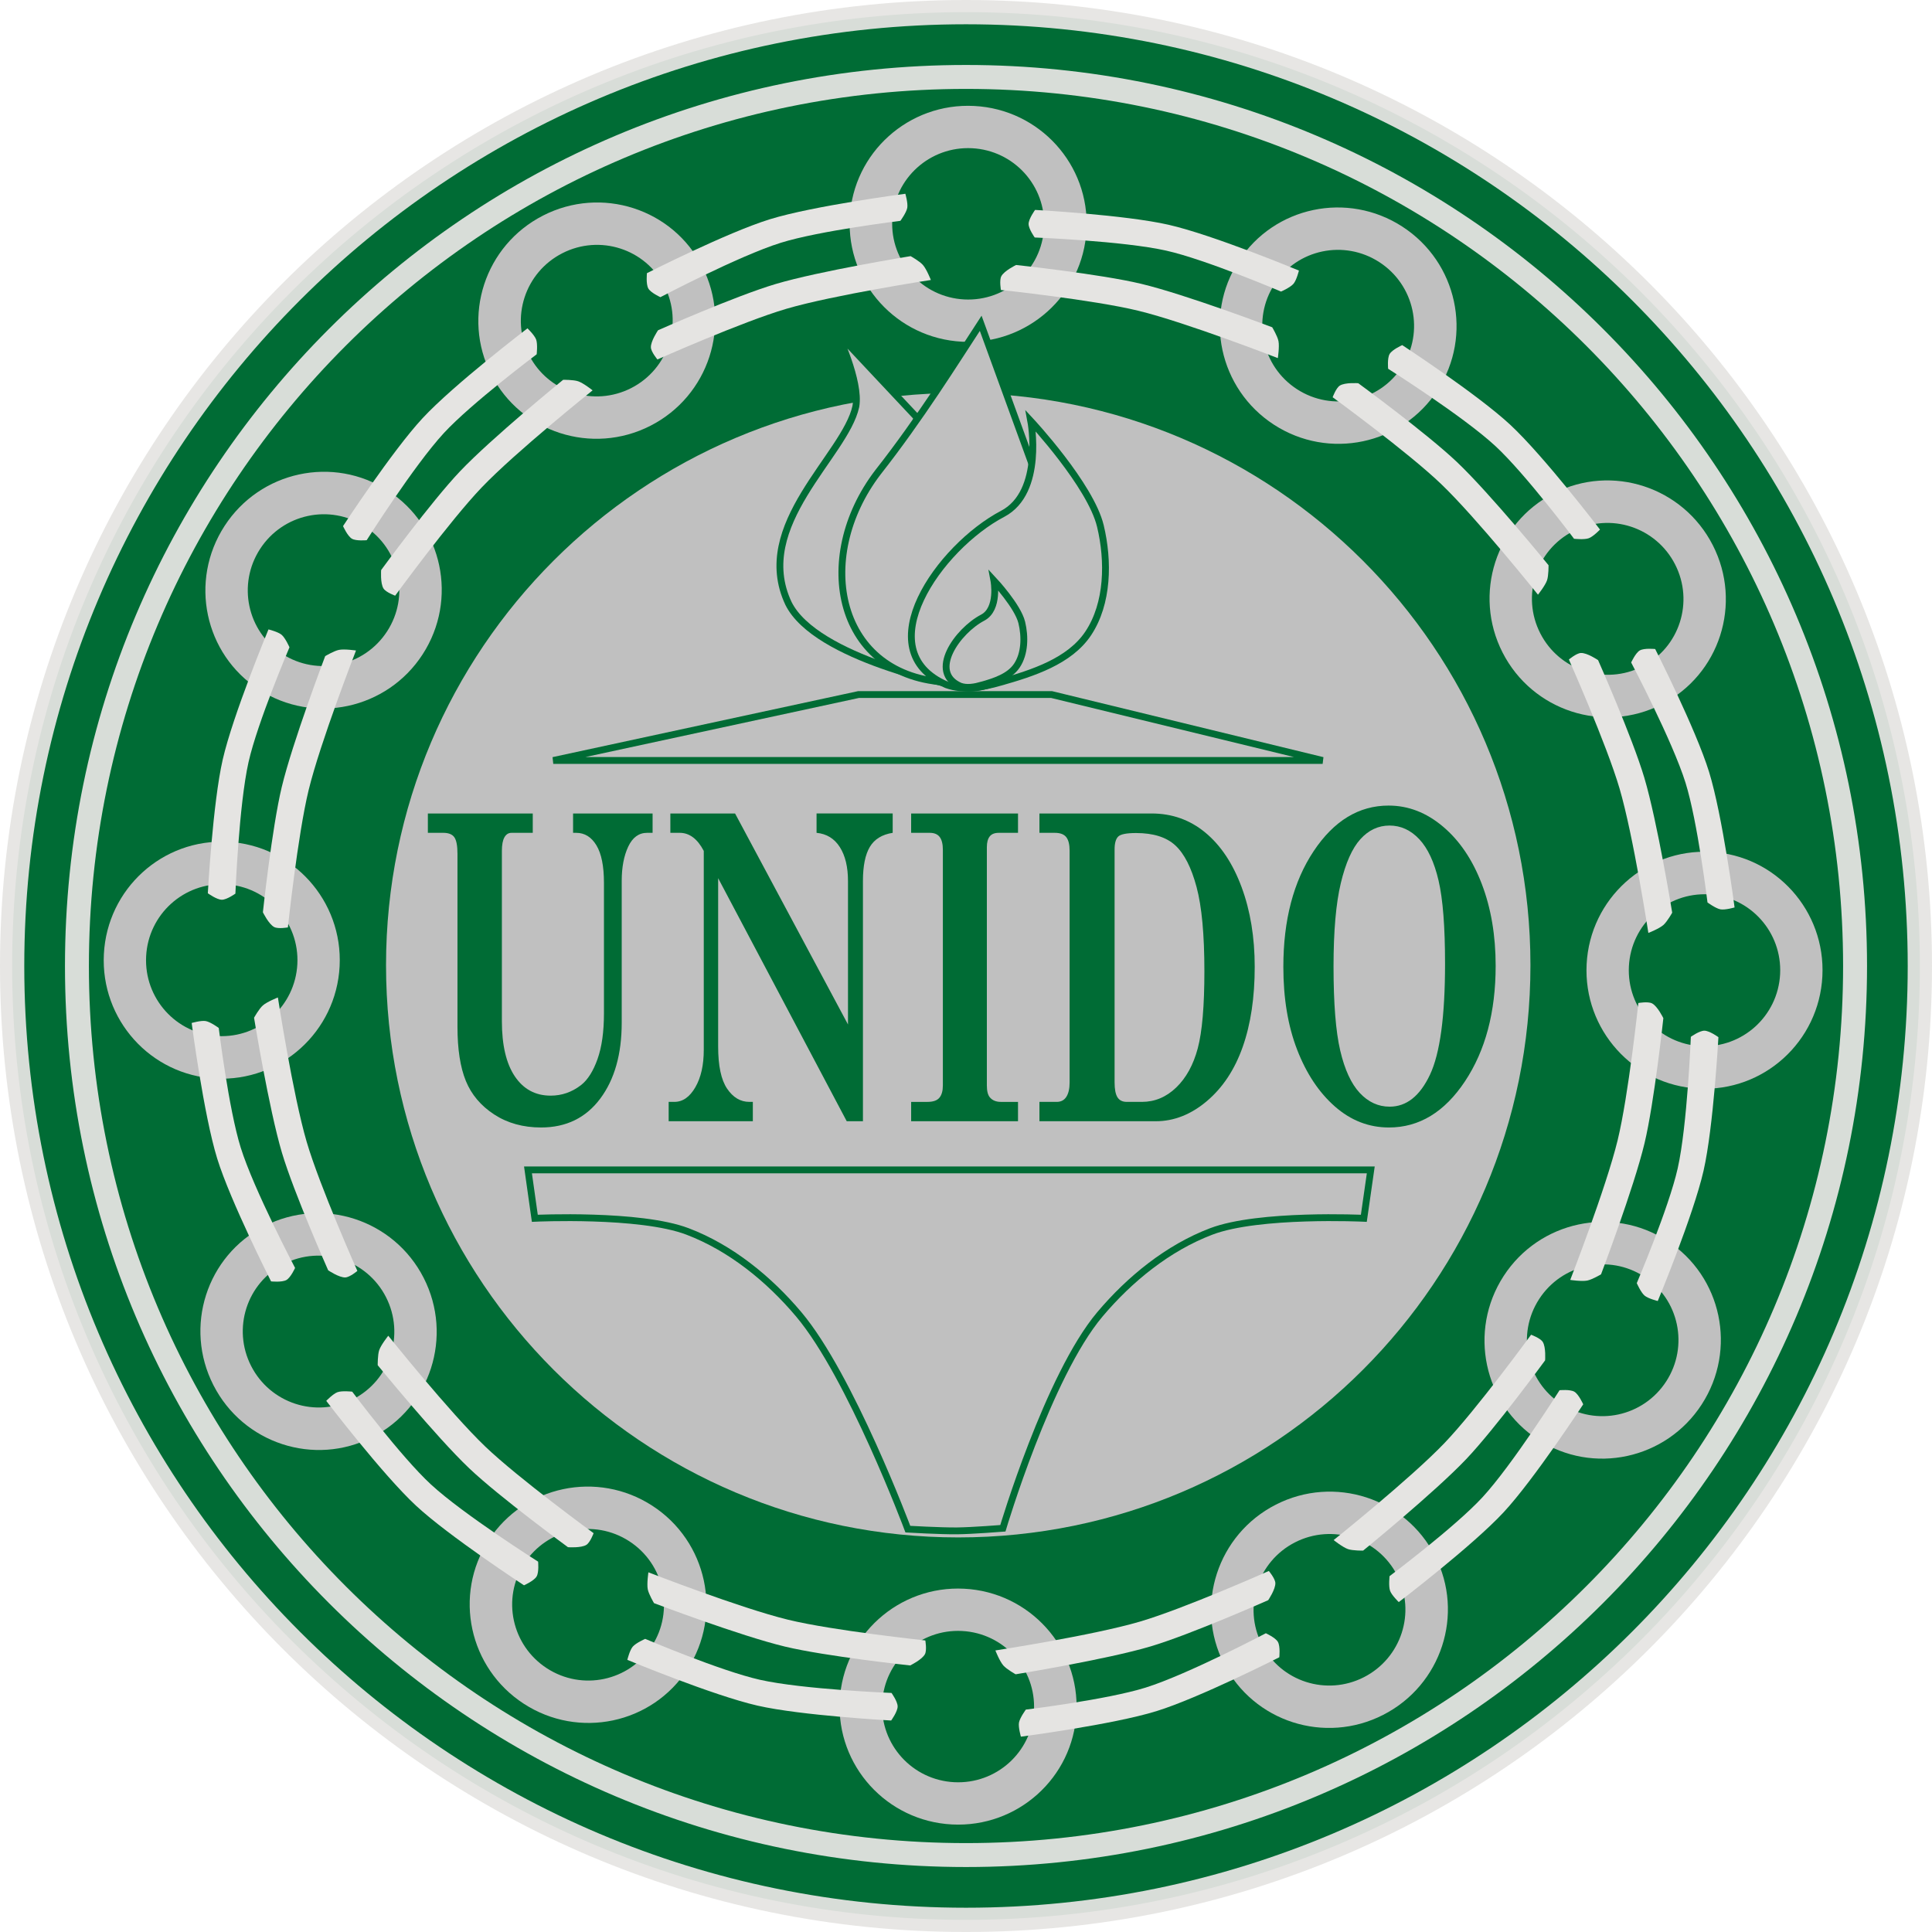 <?xml version="1.0" encoding="UTF-8" standalone="no"?>
<!-- Created with Inkscape (http://www.inkscape.org/) -->

<svg
   xmlns:dc="http://purl.org/dc/elements/1.1/"
   xmlns:cc="http://creativecommons.org/ns#"
   xmlns:rdf="http://www.w3.org/1999/02/22-rdf-syntax-ns#"
   xmlns:svg="http://www.w3.org/2000/svg"
   xmlns="http://www.w3.org/2000/svg"
   xmlns:sodipodi="http://sodipodi.sourceforge.net/DTD/sodipodi-0.dtd"
   xmlns:inkscape="http://www.inkscape.org/namespaces/inkscape"
   width="300"
   height="300"
   id="svg2"
   version="1.1"
   inkscape:version="0.48.5 r10040"
   sodipodi:docname="United Nationalist Democratic Organization (UNIDO).svg">
  <title
     id="title5233">United Nationalist Democratic Organization (UNIDO)</title>
  <defs
     id="defs4" />
  <sodipodi:namedview
     id="base"
     pagecolor="#ffffff"
     bordercolor="#666666"
     borderopacity="1.0"
     inkscape:pageopacity="0.0"
     inkscape:pageshadow="2"
     inkscape:zoom="0.86333334"
     inkscape:cx="150"
     inkscape:cy="225.49398"
     inkscape:document-units="px"
     inkscape:current-layer="layer1"
     showgrid="false"
     inkscape:object-nodes="false"
     inkscape:object-paths="false"
     inkscape:snap-smooth-nodes="false"
     inkscape:snap-intersection-paths="false"
     inkscape:snap-nodes="true"
     inkscape:snap-object-midpoints="true"
     inkscape:snap-center="true"
     inkscape:snap-global="true"
     inkscape:snap-bbox="false"
     inkscape:bbox-paths="true"
     inkscape:bbox-nodes="true"
     inkscape:snap-bbox-edge-midpoints="true"
     inkscape:snap-bbox-midpoints="true"
     inkscape:window-width="1366"
     inkscape:window-height="705"
     inkscape:window-x="-8"
     inkscape:window-y="-8"
     inkscape:window-maximized="1"
     fit-margin-top="0"
     fit-margin-left="0"
     fit-margin-right="0"
     fit-margin-bottom="0" />
  <g
     inkscape:label="Layer 1"
     inkscape:groupmode="layer"
     id="layer1"
     transform="translate(-110.344,-479.25)">
    <g
       id="g3247">
      <path
         inkscape:connector-curvature="0"
         id="path4647-8"
         d="m 408.459,629.25 c 0,81.802 -66.313,148.115 -148.115,148.115 -81.802,0 -148.115,-66.313 -148.115,-148.115 0,-81.802 66.313,-148.115 148.115,-148.115 81.802,0 148.115,66.313 148.115,148.115 z"
         style="color:#000000;fill:#006c35;fill-opacity:1;fill-rule:nonzero;stroke:#e5e4e2;stroke-width:3.77;stroke-miterlimit:4;stroke-opacity:0.941;stroke-dasharray:none;marker:none;visibility:visible;display:inline;overflow:visible;enable-background:accumulate" />
      <path
         inkscape:connector-curvature="0"
         id="path4647-8-3"
         d="m 260.344,489.338 c -77.249,0 -139.911,62.663 -139.911,139.912 0,77.249 62.662,139.911 139.911,139.911 77.249,0 139.912,-62.663 139.912,-139.911 0,-77.249 -62.663,-139.912 -139.912,-139.912 z m 0,3.717 c 75.24,0 136.195,60.954 136.195,136.195 0,75.24 -60.954,136.195 -136.195,136.195 -75.24,0 -136.195,-60.954 -136.195,-136.195 0,-75.24 60.954,-136.195 136.195,-136.195 z"
         style="font-size:medium;font-style:normal;font-variant:normal;font-weight:normal;font-stretch:normal;text-indent:0;text-align:start;text-decoration:none;line-height:normal;letter-spacing:normal;word-spacing:normal;text-transform:none;direction:ltr;block-progression:tb;writing-mode:lr-tb;text-anchor:start;baseline-shift:baseline;color:#000000;fill:#e5e4e2;fill-opacity:0.941;stroke:none;stroke-width:7;marker:none;visibility:visible;display:inline;overflow:visible;enable-background:accumulate;font-family:Sans;-inkscape-font-specification:Sans" />
      <path
         inkscape:transform-center-y="-216.59772"
         inkscape:transform-center-x="9.7216726"
         inkscape:connector-curvature="0"
         id="path3871"
         d="m 261.623,495.704 c -10.148,-0.524 -18.8,7.233 -19.322,17.345 -0.522,10.111 7.283,18.736 17.431,19.26 10.148,0.524 18.801,-7.25 19.323,-17.361 0.522,-10.111 -7.284,-18.719 -17.432,-19.244 z m -0.339,6.562 c 6.506,0.336 11.511,5.858 11.176,12.341 -0.335,6.483 -5.882,11.476 -12.389,11.14 -6.506,-0.336 -11.51,-5.874 -11.175,-12.357 0.335,-6.483 5.882,-11.46 12.388,-11.123 z"
         style="color:#000000;fill:#c0c0c0;fill-opacity:1;stroke:none;stroke-width:2;marker:none;visibility:visible;display:inline;overflow:visible;enable-background:accumulate" />
      <path
         inkscape:transform-center-y="-192.44342"
         inkscape:transform-center-x="-99.885486"
         inkscape:connector-curvature="0"
         id="path3871-9"
         d="m 328.103,514.442 c -8.526,-5.528 -19.898,-3.136 -25.406,5.36 -5.508,8.496 -3.061,19.867 5.465,25.395 8.526,5.528 19.907,3.122 25.415,-5.374 5.508,-8.496 3.052,-19.853 -5.474,-25.381 z m -3.575,5.513 c 5.467,3.544 7.04,10.828 3.508,16.275 -3.532,5.447 -10.832,6.997 -16.299,3.453 -5.467,-3.544 -7.031,-10.842 -3.499,-16.289 3.532,-5.447 10.823,-6.983 16.29,-3.439 z"
         style="color:#000000;fill:#c0c0c0;fill-opacity:1;stroke:none;stroke-width:2;marker:none;visibility:visible;display:inline;overflow:visible;enable-background:accumulate" />
      <path
         inkscape:transform-center-y="9.7216821"
         inkscape:transform-center-x="216.59773"
         inkscape:connector-curvature="0"
         id="path3871-1"
         d="m 126.474,627.402 c -0.524,10.148 7.233,18.8 17.345,19.322 10.111,0.522 18.736,-7.283 19.26,-17.431 0.524,-10.148 -7.25,-18.801 -17.361,-19.323 -10.111,-0.522 -18.719,7.284 -19.244,17.432 z m 6.562,0.339 c 0.336,-6.506 5.858,-11.511 12.341,-11.176 6.483,0.335 11.476,5.882 11.14,12.389 -0.336,6.506 -5.874,11.51 -12.357,11.175 -6.483,-0.335 -11.46,-5.882 -11.123,-12.388 z"
         style="color:#000000;fill:#c0c0c0;fill-opacity:1;stroke:none;stroke-width:2;marker:none;visibility:visible;display:inline;overflow:visible;enable-background:accumulate" />
      <path
         inkscape:transform-center-y="-99.885488"
         inkscape:transform-center-x="192.44343"
         inkscape:connector-curvature="0"
         id="path3871-98"
         d="m 145.212,560.922 c -5.528,8.526 -3.136,19.898 5.36,25.406 8.496,5.508 19.867,3.061 25.395,-5.465 5.528,-8.526 3.122,-19.907 -5.374,-25.415 -8.495,-5.508 -19.853,-3.052 -25.381,5.474 z m 5.513,3.575 c 3.544,-5.467 10.828,-7.04 16.275,-3.508 5.447,3.532 6.997,10.832 3.453,16.299 -3.544,5.467 -10.842,7.031 -16.289,3.499 -5.447,-3.532 -6.983,-10.823 -3.439,-16.29 z"
         style="color:#000000;fill:#c0c0c0;fill-opacity:1;stroke:none;stroke-width:2;marker:none;visibility:visible;display:inline;overflow:visible;enable-background:accumulate" />
      <path
         inkscape:transform-center-y="-182.72175"
         inkscape:transform-center-x="116.72392"
         inkscape:connector-curvature="0"
         id="path3871-7"
         d="m 194.68,512.717 c -9.05,4.62 -12.665,15.664 -8.061,24.682 4.603,9.018 15.675,12.584 24.726,7.964 9.05,-4.62 12.657,-15.679 8.054,-24.697 -4.603,-9.018 -15.668,-12.57 -24.718,-7.95 z m 2.987,5.852 c 5.803,-2.962 12.897,-0.682 15.849,5.1 2.951,5.782 0.644,12.88 -5.159,15.842 -5.803,2.962 -12.905,0.667 -15.856,-5.115 -2.951,-5.782 -0.636,-12.865 5.167,-15.827 z"
         style="color:#000000;fill:#c0c0c0;fill-opacity:1;stroke:none;stroke-width:2;marker:none;visibility:visible;display:inline;overflow:visible;enable-background:accumulate" />
      <path
         inkscape:transform-center-y="192.44341"
         inkscape:transform-center-x="99.885496"
         inkscape:connector-curvature="0"
         id="path3871-96"
         d="m 191.691,743.813 c 8.526,5.528 19.898,3.136 25.406,-5.36 5.508,-8.495 3.061,-19.867 -5.465,-25.395 -8.526,-5.528 -19.907,-3.122 -25.415,5.374 -5.508,8.495 -3.052,19.853 5.474,25.381 z m 3.575,-5.513 c -5.467,-3.544 -7.04,-10.828 -3.508,-16.275 3.532,-5.447 10.832,-6.997 16.299,-3.453 5.467,3.544 7.031,10.842 3.499,16.289 -3.532,5.447 -10.823,6.983 -16.29,3.439 z"
         style="color:#000000;fill:#c0c0c0;fill-opacity:1;stroke:none;stroke-width:2;marker:none;visibility:visible;display:inline;overflow:visible;enable-background:accumulate" />
      <path
         inkscape:transform-center-y="216.59772"
         inkscape:transform-center-x="-9.7216566"
         inkscape:connector-curvature="0"
         id="path3871-95"
         d="m 258.172,762.551 c 10.148,0.524 18.8,-7.233 19.322,-17.345 0.522,-10.111 -7.283,-18.736 -17.431,-19.26 -10.148,-0.524 -18.801,7.25 -19.323,17.361 -0.522,10.111 7.284,18.719 17.432,19.244 z m 0.339,-6.562 c -6.506,-0.336 -11.511,-5.858 -11.176,-12.341 0.335,-6.483 5.882,-11.476 12.389,-11.14 6.506,0.336 11.51,5.874 11.175,12.357 -0.335,6.483 -5.882,11.46 -12.388,11.123 z"
         style="color:#000000;fill:#c0c0c0;fill-opacity:1;stroke:none;stroke-width:2;marker:none;visibility:visible;display:inline;overflow:visible;enable-background:accumulate" />
      <path
         inkscape:transform-center-y="182.72175"
         inkscape:transform-center-x="-116.7239"
         inkscape:connector-curvature="0"
         id="path3871-6"
         d="m 325.115,745.538 c 9.051,-4.62 12.665,-15.664 8.061,-24.682 -4.603,-9.018 -15.675,-12.584 -24.726,-7.964 -9.051,4.62 -12.657,15.679 -8.054,24.697 4.603,9.018 15.668,12.57 24.718,7.95 z m -2.987,-5.852 c -5.803,2.962 -12.897,0.682 -15.849,-5.1 -2.951,-5.782 -0.644,-12.88 5.159,-15.842 5.803,-2.962 12.905,-0.667 15.856,5.115 2.951,5.782 0.636,12.865 -5.167,15.827 z"
         style="color:#000000;fill:#c0c0c0;fill-opacity:1;stroke:none;stroke-width:2;marker:none;visibility:visible;display:inline;overflow:visible;enable-background:accumulate" />
      <path
         inkscape:transform-center-y="99.885491"
         inkscape:transform-center-x="-192.44341"
         inkscape:connector-curvature="0"
         id="path3871-4"
         d="m 374.583,697.333 c 5.528,-8.526 3.136,-19.898 -5.36,-25.406 -8.496,-5.508 -19.867,-3.061 -25.395,5.465 -5.528,8.526 -3.122,19.907 5.374,25.415 8.496,5.508 19.853,3.052 25.381,-5.474 z m -5.513,-3.575 c -3.544,5.467 -10.828,7.04 -16.275,3.508 -5.447,-3.532 -6.997,-10.832 -3.453,-16.299 3.544,-5.467 10.842,-7.031 16.289,-3.499 5.447,3.532 6.983,10.823 3.439,16.29 z"
         style="color:#000000;fill:#c0c0c0;fill-opacity:1;stroke:none;stroke-width:2;marker:none;visibility:visible;display:inline;overflow:visible;enable-background:accumulate" />
      <path
         inkscape:transform-center-y="-9.7216638"
         inkscape:transform-center-x="-216.59772"
         inkscape:connector-curvature="0"
         id="path3871-74"
         d="m 393.321,630.853 c 0.524,-10.148 -7.233,-18.8 -17.345,-19.322 -10.111,-0.522 -18.736,7.283 -19.26,17.431 -0.524,10.148 7.25,18.801 17.361,19.323 10.111,0.522 18.719,-7.284 19.244,-17.432 z m -6.562,-0.339 c -0.336,6.506 -5.858,11.511 -12.341,11.176 -6.483,-0.335 -11.476,-5.882 -11.14,-12.389 0.336,-6.506 5.874,-11.51 12.357,-11.175 6.483,0.335 11.46,5.882 11.123,12.388 z"
         style="color:#000000;fill:#c0c0c0;fill-opacity:1;stroke:none;stroke-width:2;marker:none;visibility:visible;display:inline;overflow:visible;enable-background:accumulate" />
      <path
         inkscape:transform-center-y="-116.72391"
         inkscape:transform-center-x="-182.72175"
         inkscape:connector-curvature="0"
         id="path3871-48"
         d="m 376.308,563.91 c -4.62,-9.05 -15.664,-12.665 -24.682,-8.061 -9.018,4.603 -12.584,15.675 -7.964,24.726 4.62,9.051 15.679,12.657 24.697,8.054 9.018,-4.603 12.57,-15.668 7.95,-24.718 z m -5.852,2.987 c 2.962,5.803 0.682,12.897 -5.1,15.849 -5.782,2.951 -12.88,0.644 -15.842,-5.159 -2.962,-5.803 -0.667,-12.905 5.115,-15.856 5.782,-2.951 12.865,-0.636 15.827,5.167 z"
         style="color:#000000;fill:#c0c0c0;fill-opacity:1;stroke:none;stroke-width:2;marker:none;visibility:visible;display:inline;overflow:visible;enable-background:accumulate" />
      <path
         inkscape:transform-center-y="116.72393"
         inkscape:transform-center-x="182.72175"
         inkscape:connector-curvature="0"
         id="path3871-65"
         d="m 143.487,694.345 c 4.62,9.05 15.664,12.665 24.682,8.061 9.018,-4.603 12.584,-15.675 7.964,-24.726 -4.62,-9.05 -15.679,-12.657 -24.697,-8.054 -9.018,4.603 -12.57,15.668 -7.95,24.718 z m 5.852,-2.987 c -2.962,-5.803 -0.682,-12.897 5.1,-15.849 5.782,-2.951 12.88,-0.644 15.842,5.159 2.962,5.803 0.667,12.905 -5.115,15.856 -5.782,2.951 -12.865,0.636 -15.827,-5.167 z"
         style="color:#000000;fill:#c0c0c0;fill-opacity:1;stroke:none;stroke-width:2;marker:none;visibility:visible;display:inline;overflow:visible;enable-background:accumulate" />
      <g
         inkscape:transform-center-y="-139.69106"
         inkscape:transform-center-x="152.144"
         id="g4498-1"
         transform="matrix(0.473,-0.241,0.241,0.473,-45.352,488.943)">
        <path
           style="fill:#e5e4e2;fill-opacity:1;stroke:none"
           d="m 363.489,272.498 c 0,0 -26.595,4.855 -39.23,9.475 -12.289,4.494 -35.103,17.573 -35.103,17.573 0,0 -0.174,3.205 0.64,4.472 0.782,1.218 3.653,2.346 3.653,2.346 0,0 22.267,-13.216 34.345,-17.678 11.132,-4.113 34.646,-8.201 34.646,-8.201 0,0 1.64,-2.484 1.818,-3.91 0.171,-1.372 -0.77,-4.077 -0.77,-4.077 z"
           id="path4409-19"
           inkscape:connector-curvature="0"
           sodipodi:nodetypes="cacacacac" />
        <path
           style="fill:#e5e4e2;fill-opacity:1;stroke:none"
           d="m 365.952,290.646 c 0,0 -26.364,5.677 -39.041,10.163 -11.614,4.109 -33.662,15.257 -33.662,15.257 0,0 -2.019,3.329 -1.831,5.137 0.137,1.323 2.083,3.403 2.083,3.403 0,0 24.184,-12.263 36.945,-16.726 13.559,-4.743 41.778,-10.569 41.778,-10.569 0,0 -1.39,-3.077 -2.541,-4.267 -1.028,-1.063 -3.732,-2.397 -3.732,-2.397 z"
           id="path4409-1-1"
           inkscape:connector-curvature="0"
           sodipodi:nodetypes="cacacacac" />
      </g>
      <g
         inkscape:transform-center-y="-197.96751"
         inkscape:transform-center-x="61.320393"
         id="g4498-0"
         transform="matrix(0.53,0.027,-0.027,0.53,65.636,355.099)">
        <path
           style="fill:#e5e4e2;fill-opacity:1;stroke:none"
           d="m 363.489,272.498 c 0,0 -26.595,4.855 -39.23,9.475 -12.289,4.494 -35.103,17.573 -35.103,17.573 0,0 -0.174,3.205 0.64,4.472 0.782,1.218 3.653,2.346 3.653,2.346 0,0 22.267,-13.216 34.345,-17.678 11.132,-4.113 34.646,-8.201 34.646,-8.201 0,0 1.64,-2.484 1.818,-3.91 0.171,-1.372 -0.77,-4.077 -0.77,-4.077 z"
           id="path4409-3"
           inkscape:connector-curvature="0"
           sodipodi:nodetypes="cacacacac" />
        <path
           style="fill:#e5e4e2;fill-opacity:1;stroke:none"
           d="m 365.952,290.646 c 0,0 -26.364,5.677 -39.041,10.163 -11.614,4.109 -33.662,15.257 -33.662,15.257 0,0 -2.019,3.329 -1.831,5.137 0.137,1.323 2.083,3.403 2.083,3.403 0,0 24.184,-12.263 36.945,-16.726 13.559,-4.743 41.778,-10.569 41.778,-10.569 0,0 -1.39,-3.077 -2.541,-4.267 -1.028,-1.063 -3.732,-2.397 -3.732,-2.397 z"
           id="path4409-1-2"
           inkscape:connector-curvature="0"
           sodipodi:nodetypes="cacacacac" />
      </g>
      <g
         inkscape:transform-center-y="-202.20857"
         inkscape:transform-center-x="-43.824571"
         id="g4498-3"
         transform="matrix(0.446,0.289,-0.289,0.446,228.676,294.682)">
        <path
           style="fill:#e5e4e2;fill-opacity:1;stroke:none"
           d="m 363.489,272.498 c 0,0 -26.595,4.855 -39.23,9.475 -12.289,4.494 -35.103,17.573 -35.103,17.573 0,0 -0.174,3.205 0.64,4.472 0.782,1.218 3.653,2.346 3.653,2.346 0,0 22.267,-13.216 34.345,-17.678 11.132,-4.113 34.646,-8.201 34.646,-8.201 0,0 1.64,-2.484 1.818,-3.91 0.171,-1.372 -0.77,-4.077 -0.77,-4.077 z"
           id="path4409-2"
           inkscape:connector-curvature="0"
           sodipodi:nodetypes="cacacacac" />
        <path
           style="fill:#e5e4e2;fill-opacity:1;stroke:none"
           d="m 365.952,290.646 c 0,0 -26.364,5.677 -39.041,10.163 -11.614,4.109 -33.662,15.257 -33.662,15.257 0,0 -2.019,3.329 -1.831,5.137 0.137,1.323 2.083,3.403 2.083,3.403 0,0 24.184,-12.263 36.945,-16.726 13.559,-4.743 41.778,-10.569 41.778,-10.569 0,0 -1.39,-3.077 -2.541,-4.267 -1.028,-1.063 -3.732,-2.397 -3.732,-2.397 z"
           id="path4409-1-28"
           inkscape:connector-curvature="0"
           sodipodi:nodetypes="cacacacac" />
      </g>
      <g
         inkscape:transform-center-y="-152.14403"
         inkscape:transform-center-x="-139.69106"
         id="g4498-18"
         transform="matrix(0.241,0.473,-0.473,0.241,400.082,323.878)">
        <path
           style="fill:#e5e4e2;fill-opacity:1;stroke:none"
           d="m 363.489,272.498 c 0,0 -26.595,4.855 -39.23,9.475 -12.289,4.494 -35.103,17.573 -35.103,17.573 0,0 -0.174,3.205 0.64,4.472 0.782,1.218 3.653,2.346 3.653,2.346 0,0 22.267,-13.216 34.345,-17.678 11.132,-4.113 34.646,-8.201 34.646,-8.201 0,0 1.64,-2.484 1.818,-3.91 0.171,-1.372 -0.77,-4.077 -0.77,-4.077 z"
           id="path4409-7"
           inkscape:connector-curvature="0"
           sodipodi:nodetypes="cacacacac" />
        <path
           style="fill:#e5e4e2;fill-opacity:1;stroke:none"
           d="m 365.952,290.646 c 0,0 -26.364,5.677 -39.041,10.163 -11.614,4.109 -33.662,15.257 -33.662,15.257 0,0 -2.019,3.329 -1.831,5.137 0.137,1.323 2.083,3.403 2.083,3.403 0,0 24.184,-12.263 36.945,-16.726 13.559,-4.743 41.778,-10.569 41.778,-10.569 0,0 -1.39,-3.077 -2.541,-4.267 -1.028,-1.063 -3.732,-2.397 -3.732,-2.397 z"
           id="path4409-1-5"
           inkscape:connector-curvature="0"
           sodipodi:nodetypes="cacacacac" />
      </g>
      <g
         inkscape:transform-center-y="-61.320425"
         inkscape:transform-center-x="-197.96753"
         id="g4498-6"
         transform="matrix(-0.027,0.53,-0.53,-0.027,533.926,434.866)">
        <path
           style="fill:#e5e4e2;fill-opacity:1;stroke:none"
           d="m 363.489,272.498 c 0,0 -26.595,4.855 -39.23,9.475 -12.289,4.494 -35.103,17.573 -35.103,17.573 0,0 -0.174,3.205 0.64,4.472 0.782,1.218 3.653,2.346 3.653,2.346 0,0 22.267,-13.216 34.345,-17.678 11.132,-4.113 34.646,-8.201 34.646,-8.201 0,0 1.64,-2.484 1.818,-3.91 0.171,-1.372 -0.77,-4.077 -0.77,-4.077 z"
           id="path4409-26"
           inkscape:connector-curvature="0"
           sodipodi:nodetypes="cacacacac" />
        <path
           style="fill:#e5e4e2;fill-opacity:1;stroke:none"
           d="m 365.952,290.646 c 0,0 -26.364,5.677 -39.041,10.163 -11.614,4.109 -33.662,15.257 -33.662,15.257 0,0 -2.019,3.329 -1.831,5.137 0.137,1.323 2.083,3.403 2.083,3.403 0,0 24.184,-12.263 36.945,-16.726 13.559,-4.743 41.778,-10.569 41.778,-10.569 0,0 -1.39,-3.077 -2.541,-4.267 -1.028,-1.063 -3.732,-2.397 -3.732,-2.397 z"
           id="path4409-1-4"
           inkscape:connector-curvature="0"
           sodipodi:nodetypes="cacacacac" />
      </g>
      <g
         inkscape:transform-center-y="43.824571"
         inkscape:transform-center-x="-202.20857"
         id="g4498-7"
         transform="matrix(-0.289,0.446,-0.446,-0.289,594.343,597.906)">
        <path
           style="fill:#e5e4e2;fill-opacity:1;stroke:none"
           d="m 363.489,272.498 c 0,0 -26.595,4.855 -39.23,9.475 -12.289,4.494 -35.103,17.573 -35.103,17.573 0,0 -0.174,3.205 0.64,4.472 0.782,1.218 3.653,2.346 3.653,2.346 0,0 22.267,-13.216 34.345,-17.678 11.132,-4.113 34.646,-8.201 34.646,-8.201 0,0 1.64,-2.484 1.818,-3.91 0.171,-1.372 -0.77,-4.077 -0.77,-4.077 z"
           id="path4409-4"
           inkscape:connector-curvature="0"
           sodipodi:nodetypes="cacacacac" />
        <path
           style="fill:#e5e4e2;fill-opacity:1;stroke:none"
           d="m 365.952,290.646 c 0,0 -26.364,5.677 -39.041,10.163 -11.614,4.109 -33.662,15.257 -33.662,15.257 0,0 -2.019,3.329 -1.831,5.137 0.137,1.323 2.083,3.403 2.083,3.403 0,0 24.184,-12.263 36.945,-16.726 13.559,-4.743 41.778,-10.569 41.778,-10.569 0,0 -1.39,-3.077 -2.541,-4.267 -1.028,-1.063 -3.732,-2.397 -3.732,-2.397 z"
           id="path4409-1-3"
           inkscape:connector-curvature="0"
           sodipodi:nodetypes="cacacacac" />
      </g>
      <g
         inkscape:transform-center-y="139.69107"
         inkscape:transform-center-x="-152.14404"
         id="g4498-70"
         transform="matrix(-0.473,0.241,-0.241,-0.473,565.147,769.312)">
        <path
           style="fill:#e5e4e2;fill-opacity:1;stroke:none"
           d="m 363.489,272.498 c 0,0 -26.595,4.855 -39.23,9.475 -12.289,4.494 -35.103,17.573 -35.103,17.573 0,0 -0.174,3.205 0.64,4.472 0.782,1.218 3.653,2.346 3.653,2.346 0,0 22.267,-13.216 34.345,-17.678 11.132,-4.113 34.646,-8.201 34.646,-8.201 0,0 1.64,-2.484 1.818,-3.91 0.171,-1.372 -0.77,-4.077 -0.77,-4.077 z"
           id="path4409-5"
           inkscape:connector-curvature="0"
           sodipodi:nodetypes="cacacacac" />
        <path
           style="fill:#e5e4e2;fill-opacity:1;stroke:none"
           d="m 365.952,290.646 c 0,0 -26.364,5.677 -39.041,10.163 -11.614,4.109 -33.662,15.257 -33.662,15.257 0,0 -2.019,3.329 -1.831,5.137 0.137,1.323 2.083,3.403 2.083,3.403 0,0 24.184,-12.263 36.945,-16.726 13.559,-4.743 41.778,-10.569 41.778,-10.569 0,0 -1.39,-3.077 -2.541,-4.267 -1.028,-1.063 -3.732,-2.397 -3.732,-2.397 z"
           id="path4409-1-43"
           inkscape:connector-curvature="0"
           sodipodi:nodetypes="cacacacac" />
      </g>
      <g
         inkscape:transform-center-y="197.96754"
         inkscape:transform-center-x="-61.320425"
         id="g4498-73"
         transform="matrix(-0.53,-0.027,0.027,-0.53,454.159,903.156)">
        <path
           style="fill:#e5e4e2;fill-opacity:1;stroke:none"
           d="m 363.489,272.498 c 0,0 -26.595,4.855 -39.23,9.475 -12.289,4.494 -35.103,17.573 -35.103,17.573 0,0 -0.174,3.205 0.64,4.472 0.782,1.218 3.653,2.346 3.653,2.346 0,0 22.267,-13.216 34.345,-17.678 11.132,-4.113 34.646,-8.201 34.646,-8.201 0,0 1.64,-2.484 1.818,-3.91 0.171,-1.372 -0.77,-4.077 -0.77,-4.077 z"
           id="path4409-8"
           inkscape:connector-curvature="0"
           sodipodi:nodetypes="cacacacac" />
        <path
           style="fill:#e5e4e2;fill-opacity:1;stroke:none"
           d="m 365.952,290.646 c 0,0 -26.364,5.677 -39.041,10.163 -11.614,4.109 -33.662,15.257 -33.662,15.257 0,0 -2.019,3.329 -1.831,5.137 0.137,1.323 2.083,3.403 2.083,3.403 0,0 24.184,-12.263 36.945,-16.726 13.559,-4.743 41.778,-10.569 41.778,-10.569 0,0 -1.39,-3.077 -2.541,-4.267 -1.028,-1.063 -3.732,-2.397 -3.732,-2.397 z"
           id="path4409-1-0"
           inkscape:connector-curvature="0"
           sodipodi:nodetypes="cacacacac" />
      </g>
      <g
         inkscape:transform-center-y="202.20858"
         inkscape:transform-center-x="43.824571"
         id="g4498-5"
         transform="matrix(-0.446,-0.289,0.289,-0.446,291.118,963.574)">
        <path
           style="fill:#e5e4e2;fill-opacity:1;stroke:none"
           d="m 363.489,272.498 c 0,0 -26.595,4.855 -39.23,9.475 -12.289,4.494 -35.103,17.573 -35.103,17.573 0,0 -0.174,3.205 0.64,4.472 0.782,1.218 3.653,2.346 3.653,2.346 0,0 22.267,-13.216 34.345,-17.678 11.132,-4.113 34.646,-8.201 34.646,-8.201 0,0 1.64,-2.484 1.818,-3.91 0.171,-1.372 -0.77,-4.077 -0.77,-4.077 z"
           id="path4409-6"
           inkscape:connector-curvature="0"
           sodipodi:nodetypes="cacacacac" />
        <path
           style="fill:#e5e4e2;fill-opacity:1;stroke:none"
           d="m 365.952,290.646 c 0,0 -26.364,5.677 -39.041,10.163 -11.614,4.109 -33.662,15.257 -33.662,15.257 0,0 -2.019,3.329 -1.831,5.137 0.137,1.323 2.083,3.403 2.083,3.403 0,0 24.184,-12.263 36.945,-16.726 13.559,-4.743 41.778,-10.569 41.778,-10.569 0,0 -1.39,-3.077 -2.541,-4.267 -1.028,-1.063 -3.732,-2.397 -3.732,-2.397 z"
           id="path4409-1-8"
           inkscape:connector-curvature="0"
           sodipodi:nodetypes="cacacacac" />
      </g>
      <g
         inkscape:transform-center-y="152.144"
         inkscape:transform-center-x="139.69105"
         id="g4498-2"
         transform="matrix(-0.241,-0.473,0.473,-0.241,119.713,934.377)">
        <path
           style="fill:#e5e4e2;fill-opacity:1;stroke:none"
           d="m 363.489,272.498 c 0,0 -26.595,4.855 -39.23,9.475 -12.289,4.494 -35.103,17.573 -35.103,17.573 0,0 -0.174,3.205 0.64,4.472 0.782,1.218 3.653,2.346 3.653,2.346 0,0 22.267,-13.216 34.345,-17.678 11.132,-4.113 34.646,-8.201 34.646,-8.201 0,0 1.64,-2.484 1.818,-3.91 0.171,-1.372 -0.77,-4.077 -0.77,-4.077 z"
           id="path4409-68"
           inkscape:connector-curvature="0"
           sodipodi:nodetypes="cacacacac" />
        <path
           style="fill:#e5e4e2;fill-opacity:1;stroke:none"
           d="m 365.952,290.646 c 0,0 -26.364,5.677 -39.041,10.163 -11.614,4.109 -33.662,15.257 -33.662,15.257 0,0 -2.019,3.329 -1.831,5.137 0.137,1.323 2.083,3.403 2.083,3.403 0,0 24.184,-12.263 36.945,-16.726 13.559,-4.743 41.778,-10.569 41.778,-10.569 0,0 -1.39,-3.077 -2.541,-4.267 -1.028,-1.063 -3.732,-2.397 -3.732,-2.397 z"
           id="path4409-1-12"
           inkscape:connector-curvature="0"
           sodipodi:nodetypes="cacacacac" />
      </g>
      <g
         inkscape:transform-center-y="61.320405"
         inkscape:transform-center-x="197.96751"
         id="g4498-66"
         transform="matrix(0.027,-0.53,0.53,0.027,-14.131,823.389)">
        <path
           style="fill:#e5e4e2;fill-opacity:1;stroke:none"
           d="m 363.489,272.498 c 0,0 -26.595,4.855 -39.23,9.475 -12.289,4.494 -35.103,17.573 -35.103,17.573 0,0 -0.174,3.205 0.64,4.472 0.782,1.218 3.653,2.346 3.653,2.346 0,0 22.267,-13.216 34.345,-17.678 11.132,-4.113 34.646,-8.201 34.646,-8.201 0,0 1.64,-2.484 1.818,-3.91 0.171,-1.372 -0.77,-4.077 -0.77,-4.077 z"
           id="path4409-24"
           inkscape:connector-curvature="0"
           sodipodi:nodetypes="cacacacac" />
        <path
           style="fill:#e5e4e2;fill-opacity:1;stroke:none"
           d="m 365.952,290.646 c 0,0 -26.364,5.677 -39.041,10.163 -11.614,4.109 -33.662,15.257 -33.662,15.257 0,0 -2.019,3.329 -1.831,5.137 0.137,1.323 2.083,3.403 2.083,3.403 0,0 24.184,-12.263 36.945,-16.726 13.559,-4.743 41.778,-10.569 41.778,-10.569 0,0 -1.39,-3.077 -2.541,-4.267 -1.028,-1.063 -3.732,-2.397 -3.732,-2.397 z"
           id="path4409-1-30"
           inkscape:connector-curvature="0"
           sodipodi:nodetypes="cacacacac" />
      </g>
      <g
         inkscape:transform-center-y="-43.824581"
         inkscape:transform-center-x="202.20854"
         id="g4498-20"
         transform="matrix(0.289,-0.446,0.446,0.289,-74.549,660.349)">
        <path
           style="fill:#e5e4e2;fill-opacity:1;stroke:none"
           d="m 363.489,272.498 c 0,0 -26.595,4.855 -39.23,9.475 -12.289,4.494 -35.103,17.573 -35.103,17.573 0,0 -0.174,3.205 0.64,4.472 0.782,1.218 3.653,2.346 3.653,2.346 0,0 22.267,-13.216 34.345,-17.678 11.132,-4.113 34.646,-8.201 34.646,-8.201 0,0 1.64,-2.484 1.818,-3.91 0.171,-1.372 -0.77,-4.077 -0.77,-4.077 z"
           id="path4409-51"
           inkscape:connector-curvature="0"
           sodipodi:nodetypes="cacacacac" />
        <path
           style="fill:#e5e4e2;fill-opacity:1;stroke:none"
           d="m 365.952,290.646 c 0,0 -26.364,5.677 -39.041,10.163 -11.614,4.109 -33.662,15.257 -33.662,15.257 0,0 -2.019,3.329 -1.831,5.137 0.137,1.323 2.083,3.403 2.083,3.403 0,0 24.184,-12.263 36.945,-16.726 13.559,-4.743 41.778,-10.569 41.778,-10.569 0,0 -1.39,-3.077 -2.541,-4.267 -1.028,-1.063 -3.732,-2.397 -3.732,-2.397 z"
           id="path4409-1-05"
           inkscape:connector-curvature="0"
           sodipodi:nodetypes="cacacacac" />
      </g>
      <path
         inkscape:connector-curvature="0"
         id="path3978"
         d="m 347.991,629.128 c 0,49.072 -39.78,88.852 -88.852,88.852 -49.072,0 -88.852,-39.781 -88.852,-88.852 0,-49.072 39.781,-88.852 88.852,-88.852 49.072,0 88.852,39.781 88.852,88.852 z"
         style="color:#000000;fill:#c0c0c0;fill-opacity:1;stroke:none;stroke-width:0.347;marker:none;visibility:visible;display:inline;overflow:visible;enable-background:accumulate" />
      <g
         id="text2996"
         style="font-size:17.954px;font-style:normal;font-variant:normal;font-weight:normal;font-stretch:normal;text-align:center;line-height:125%;letter-spacing:2.565px;word-spacing:0px;writing-mode:lr-tb;text-anchor:middle;fill:#006c35;fill-opacity:1;stroke:none;font-family:Swiss 721;-inkscape-font-specification:Swiss 721"
         transform="matrix(0.437,0,0,0.645,51.754,365.489)">
        <path
           inkscape:connector-curvature="0"
           id="path5113"
           style="font-size:102.594px;font-weight:bold;letter-spacing:0px;fill:#006c35;font-family:Century Schoolbook;-inkscape-font-specification:Century Schoolbook Bold"
           d="m 286.108,372.214 37.271,0 0,4.659 -7.564,0 c -1.069,7e-5 -1.904,0.359 -2.505,1.077 -0.601,0.718 -0.902,1.812 -0.902,3.281 l 0,40.978 c -3e-5,5.778 1.536,10.211 4.609,13.3 3.072,3.089 7.314,4.634 12.724,4.634 3.974,10e-6 7.581,-0.852 10.82,-2.555 2.371,-1.269 4.316,-3.356 5.836,-6.262 1.519,-2.905 2.279,-6.562 2.279,-10.971 l 0,-31.46 c -6e-5,-4.008 -0.893,-7.013 -2.68,-9.017 -1.787,-2.004 -4.183,-3.006 -7.189,-3.006 l -1.102,0 0,-4.659 28.253,0 0,4.659 -1.954,0 c -2.939,7e-5 -5.177,1.111 -6.713,3.331 -1.536,2.221 -2.304,4.968 -2.304,8.241 l 0,34.115 c -7e-5,7.581 -2.538,13.676 -7.614,18.285 -5.11,4.642 -12.123,6.963 -21.04,6.963 -6.379,0 -11.931,-1.044 -16.657,-3.131 -4.726,-2.087 -8.082,-4.776 -10.069,-8.065 -1.987,-3.29 -2.981,-7.639 -2.981,-13.05 l 0,-41.629 c -10e-6,-1.937 -0.367,-3.264 -1.102,-3.983 -0.735,-0.718 -2.054,-1.077 -3.957,-1.077 l -5.46,0 z" />
        <path
           inkscape:connector-curvature="0"
           id="path5115"
           style="font-size:102.594px;font-weight:bold;letter-spacing:0px;fill:#006c35;font-family:Century Schoolbook;-inkscape-font-specification:Century Schoolbook Bold"
           d="m 372.271,372.214 22.994,0 40.126,50.796 0,-34.515 c -7e-5,-3.406 -0.969,-6.137 -2.905,-8.191 -1.937,-2.054 -4.692,-3.198 -8.266,-3.432 l 0,-4.659 27.051,0 0,4.659 c -3.774,0.401 -6.479,1.528 -8.115,3.381 -1.637,1.854 -2.455,4.6 -2.455,8.241 l 0,57.809 -5.761,0 -45.686,-58.511 0,40.527 c -2e-5,4.642 1.06,8.024 3.181,10.144 2.121,2.121 4.751,3.181 7.89,3.181 l 1.252,0 0,4.659 -29.907,0 0,-4.659 2.054,0 c 2.939,0 5.41,-1.169 7.414,-3.507 2.004,-2.338 3.006,-5.343 3.006,-9.017 l 0,-47.891 c -2.238,-2.905 -5.093,-4.358 -8.566,-4.358 l -3.306,0 z" />
        <path
           inkscape:connector-curvature="0"
           id="path5117"
           style="font-size:102.594px;font-weight:bold;letter-spacing:0px;fill:#006c35;font-family:Century Schoolbook;-inkscape-font-specification:Century Schoolbook Bold"
           d="m 457.833,372.214 37.972,0 0,4.659 -6.863,0 c -1.469,7e-5 -2.538,0.292 -3.206,0.877 -0.668,0.585 -1.002,1.444 -1.002,2.58 l 0,57.359 c -3e-5,1.336 0.351,2.288 1.052,2.855 0.902,0.735 2.204,1.102 3.907,1.102 l 6.112,0 0,4.659 -37.972,0 0,-4.659 5.811,0 c 2.004,0 3.415,-0.334 4.233,-1.002 0.818,-0.668 1.227,-1.653 1.227,-2.956 l 0,-56.707 c -2e-5,-1.403 -0.376,-2.438 -1.127,-3.106 -0.751,-0.668 -1.929,-1.002 -3.532,-1.002 l -6.613,0 z" />
        <path
           inkscape:connector-curvature="0"
           id="path5119"
           style="font-size:102.594px;font-weight:bold;letter-spacing:0px;fill:#006c35;font-family:Century Schoolbook;-inkscape-font-specification:Century Schoolbook Bold"
           d="m 503.419,372.214 39.875,0 c 7.247,8e-5 13.609,1.536 19.086,4.609 5.477,3.073 9.768,7.447 12.874,13.125 3.106,5.677 4.659,12.073 4.659,19.186 -8e-5,7.381 -1.419,13.801 -4.258,19.261 -2.839,5.46 -7.08,9.81 -12.724,13.05 -5.644,3.239 -11.706,4.859 -18.184,4.859 l -41.328,0 0,-4.659 6.162,0 c 1.503,0 2.638,-0.409 3.406,-1.227 0.768,-0.818 1.152,-1.962 1.152,-3.431 l 0,-55.806 c -10e-6,-1.503 -0.401,-2.597 -1.202,-3.281 -0.802,-0.685 -2.154,-1.027 -4.058,-1.027 l -5.46,0 z m 36.419,69.431 c 4.575,0 8.633,-1.152 12.173,-3.457 3.54,-2.304 6.095,-5.452 7.665,-9.443 1.57,-3.991 2.354,-10.178 2.354,-18.56 -7e-5,-8.817 -0.927,-15.571 -2.78,-20.263 -1.854,-4.692 -4.367,-8.032 -7.539,-10.019 -3.173,-1.987 -7.832,-2.981 -13.976,-2.981 -3.373,7e-5 -5.485,0.284 -6.337,0.852 -0.852,0.568 -1.277,1.603 -1.277,3.106 l 0,56.056 c -3e-5,1.67 0.342,2.872 1.027,3.607 0.685,0.735 1.778,1.102 3.281,1.102 z" />
        <path
           inkscape:connector-curvature="0"
           id="path5121"
           style="font-size:102.594px;font-weight:bold;letter-spacing:0px;fill:#006c35;font-family:Century Schoolbook;-inkscape-font-specification:Century Schoolbook Bold"
           d="m 627.504,370.311 c 6.98,8e-5 13.417,1.687 19.312,5.06 5.894,3.373 10.486,7.973 13.776,13.801 3.289,5.828 4.934,12.399 4.934,19.712 -8e-5,11.121 -3.632,20.389 -10.896,27.803 -7.264,7.414 -16.273,11.121 -27.026,11.121 -7.147,0 -13.551,-1.687 -19.211,-5.06 -5.661,-3.373 -10.128,-7.923 -13.4,-13.651 -3.273,-5.727 -4.909,-12.382 -4.909,-19.963 0,-11.255 3.59,-20.539 10.77,-27.853 7.18,-7.314 16.064,-10.971 26.65,-10.971 z m 0.301,4.809 c -3.974,8e-5 -7.422,1.094 -10.345,3.281 -2.922,2.188 -5.243,5.719 -6.963,10.595 -1.72,4.876 -2.58,11.555 -2.58,20.038 -2e-5,8.917 0.793,15.671 2.38,20.263 1.586,4.592 3.899,7.99 6.938,10.194 3.039,2.204 6.579,3.306 10.62,3.306 5.978,0 10.754,-2.563 14.327,-7.69 3.573,-5.126 5.36,-14.035 5.36,-26.726 -6e-5,-8.883 -0.768,-15.554 -2.304,-20.013 -1.536,-4.458 -3.824,-7.781 -6.863,-9.969 -3.039,-2.187 -6.562,-3.281 -10.57,-3.281 z" />
      </g>
      <path
         sodipodi:nodetypes="ccsscacsscccc"
         inkscape:connector-curvature="0"
         id="path3794"
         d="m 192.329,660.909 1.062,7.517 c 0,0 16.3,-0.776 23.711,2.041 6.716,2.553 12.642,7.383 17.273,12.876 8.036,9.533 16.941,33.352 16.941,33.352 0,0 5.095,0.296 7.645,0.268 2.373,-0.025 7.109,-0.402 7.109,-0.402 0,0 7.028,-23.685 15.064,-33.218 4.631,-5.493 10.574,-10.323 17.29,-12.876 7.411,-2.817 23.695,-2.041 23.695,-2.041 l 1.079,-7.517 -65.442,0 z"
         style="fill:none;stroke:#006c35;stroke-width:1.062;stroke-linecap:butt;stroke-linejoin:miter;stroke-miterlimit:4;stroke-opacity:1;stroke-dasharray:none" />
      <path
         sodipodi:nodetypes="ccccc"
         inkscape:connector-curvature="0"
         id="path3815"
         d="m 243.663,587.097 -47.408,10.24 119.469,0 -42.099,-10.24 z"
         style="fill:none;stroke:#006c35;stroke-width:1.062;stroke-linecap:butt;stroke-linejoin:miter;stroke-miterlimit:4;stroke-opacity:1;stroke-dasharray:none" />
      <path
         sodipodi:nodetypes="cccccc"
         inkscape:connector-curvature="0"
         id="path3823"
         d="m 258.657,585.685 c 0,0 -21.618,-4.12 -25.88,-12.739 -5.732,-12.166 8.814,-22.963 10.459,-30.573 0.707,-3.904 -2.95,-11.532 -2.95,-11.532 l 12.336,13.141 z"
         style="fill:#c0c0c0;fill-opacity:1;stroke:#006c35;stroke-width:1.062;stroke-linecap:butt;stroke-linejoin:miter;stroke-miterlimit:4;stroke-opacity:1;stroke-dasharray:none" />
      <path
         sodipodi:nodetypes="ccccccc"
         inkscape:connector-curvature="0"
         id="path3821"
         d="m 257.696,585.201 c -17.398,-0.658 -21.255,-19.223 -11.036,-32.597 6.561,-8.346 12,-17.074 15.967,-23.156 l 8.191,22.496 -1.364,4.432 1.896,26.771 c -4.521,0.671 -9.208,4.697 -13.654,2.053 z"
         style="fill:#c0c0c0;fill-opacity:1;stroke:#006c35;stroke-width:1.062;stroke-linecap:butt;stroke-linejoin:miter;stroke-miterlimit:4;stroke-opacity:1;stroke-dasharray:none" />
      <path
         sodipodi:nodetypes="aaacsca"
         inkscape:connector-curvature="0"
         id="path3817"
         d="m 265.661,585.201 c 5.009,-1.42 10.764,-3.255 13.654,-7.585 3.107,-4.657 3.206,-11.245 1.896,-16.688 -1.525,-6.341 -10.809,-16.308 -10.809,-16.308 0,0 2.076,11.031 -4.362,14.412 -9.857,5.178 -21.122,21.169 -8.723,26.549 2.617,0.95 5.665,0.38 8.344,-0.379 z"
         style="fill:#c0c0c0;fill-opacity:1;stroke:#006c35;stroke-width:1.062;stroke-linecap:butt;stroke-linejoin:miter;stroke-miterlimit:4;stroke-opacity:1;stroke-dasharray:none" />
      <path
         sodipodi:nodetypes="aaacsca"
         inkscape:connector-curvature="0"
         id="path3817-3"
         d="m 262.781,585.637 c 2.005,-0.569 4.31,-1.303 5.467,-3.037 1.244,-1.864 1.284,-4.502 0.759,-6.681 -0.611,-2.539 -4.328,-6.529 -4.328,-6.529 0,0 0.831,4.416 -1.746,5.77 -3.947,2.073 -8.457,8.476 -3.493,10.629 1.048,0.38 2.268,0.152 3.341,-0.152 z"
         style="fill:#c0c0c0;fill-opacity:1;stroke:#006c35;stroke-width:1.062;stroke-linecap:butt;stroke-linejoin:miter;stroke-miterlimit:4;stroke-opacity:1;stroke-dasharray:none" />
    </g>
  </g>
</svg>
